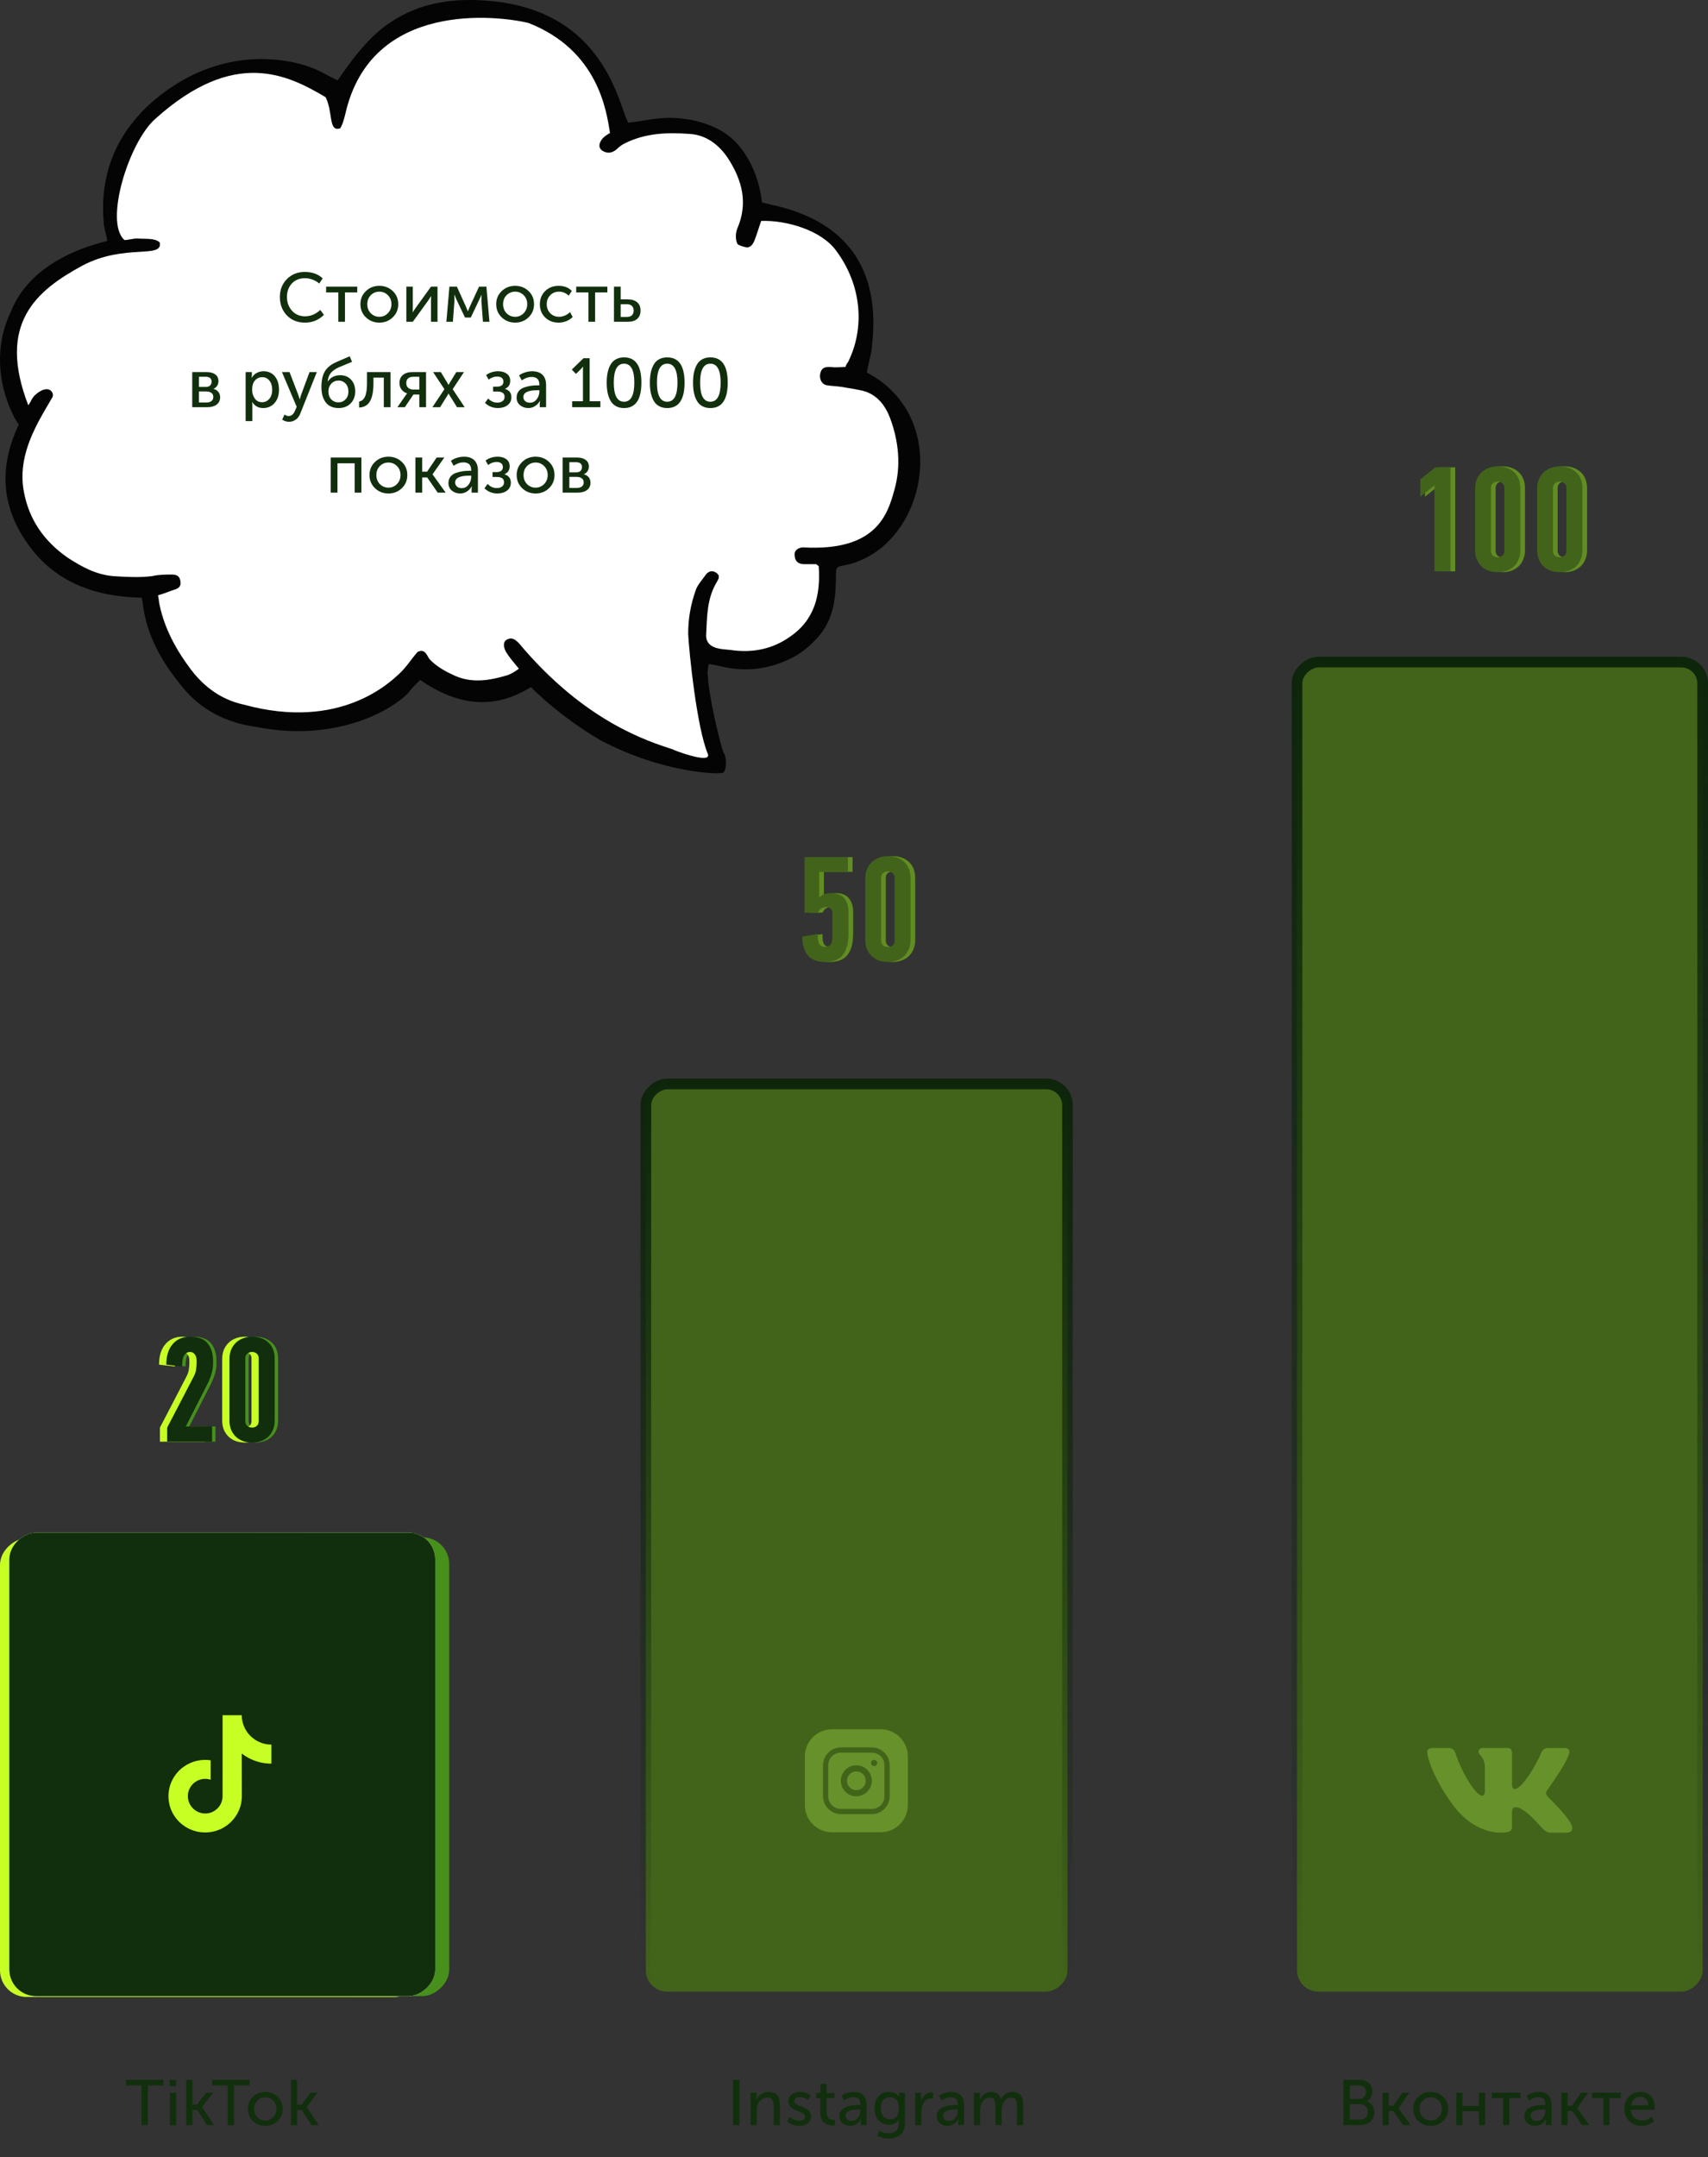 <svg width="320" height="404" viewBox="0 0 320 404" fill="none" xmlns="http://www.w3.org/2000/svg">
<rect x="0" y="0" width="320" height="404" fill="#333333" stroke="none"/>
<path d="M137.351 398V389.528H138.539V398H137.351ZM140.619 398V391.928H141.747V392.756L141.711 393.212H141.735C141.887 392.868 142.159 392.544 142.551 392.24C142.951 391.936 143.447 391.784 144.039 391.784C145.423 391.784 146.115 392.56 146.115 394.112V398H144.951V394.376C144.951 393.888 144.871 393.512 144.711 393.248C144.559 392.984 144.259 392.852 143.811 392.852C143.227 392.852 142.743 393.068 142.359 393.5C141.975 393.924 141.783 394.452 141.783 395.084V398H140.619ZM147.453 397.256L148.005 396.464C148.493 396.936 149.089 397.172 149.793 397.172C150.105 397.172 150.353 397.104 150.537 396.968C150.729 396.824 150.825 396.628 150.825 396.38C150.825 396.172 150.717 395.992 150.501 395.84C150.285 395.688 150.025 395.556 149.721 395.444C149.417 395.332 149.113 395.208 148.809 395.072C148.505 394.936 148.245 394.74 148.029 394.484C147.813 394.22 147.705 393.904 147.705 393.536C147.705 392.984 147.913 392.556 148.329 392.252C148.745 391.94 149.265 391.784 149.889 391.784C150.705 391.784 151.361 392.008 151.857 392.456L151.389 393.296C151.213 393.128 150.981 392.996 150.693 392.9C150.413 392.804 150.133 392.756 149.853 392.756C149.541 392.756 149.289 392.82 149.097 392.948C148.913 393.076 148.821 393.264 148.821 393.512C148.821 393.728 148.929 393.912 149.145 394.064C149.361 394.216 149.621 394.348 149.925 394.46C150.229 394.564 150.533 394.684 150.837 394.82C151.149 394.956 151.413 395.156 151.629 395.42C151.845 395.676 151.953 395.988 151.953 396.356C151.953 396.876 151.749 397.304 151.341 397.64C150.933 397.976 150.409 398.144 149.769 398.144C148.809 398.144 148.037 397.848 147.453 397.256ZM153.708 395.78V392.936H152.916V391.988H153.732V390.26H154.872V391.988H156.336V392.936H154.872V395.648C154.872 395.88 154.904 396.084 154.968 396.26C155.032 396.428 155.108 396.56 155.196 396.656C155.292 396.752 155.4 396.828 155.52 396.884C155.648 396.94 155.76 396.976 155.856 396.992C155.96 397.008 156.064 397.016 156.168 397.016C156.272 397.016 156.364 397.008 156.444 396.992V398.024C156.252 398.048 156.116 398.06 156.036 398.06C155.852 398.06 155.668 398.044 155.484 398.012C155.308 397.988 155.108 397.932 154.884 397.844C154.66 397.748 154.464 397.624 154.296 397.472C154.136 397.312 153.996 397.088 153.876 396.8C153.764 396.504 153.708 396.164 153.708 395.78ZM157.256 396.344C157.256 395.896 157.38 395.52 157.628 395.216C157.876 394.912 158.204 394.696 158.612 394.568C159.028 394.432 159.412 394.34 159.764 394.292C160.116 394.244 160.488 394.22 160.88 394.22H161.192V394.1C161.192 393.212 160.748 392.768 159.86 392.768C159.276 392.768 158.708 392.964 158.156 393.356L157.688 392.504C157.936 392.296 158.272 392.124 158.696 391.988C159.12 391.852 159.54 391.784 159.956 391.784C160.724 391.784 161.316 391.988 161.732 392.396C162.148 392.804 162.356 393.392 162.356 394.16V398H161.264V397.388L161.3 396.908H161.276C161.092 397.268 160.82 397.564 160.46 397.796C160.108 398.028 159.716 398.144 159.284 398.144C158.732 398.144 158.256 397.98 157.856 397.652C157.456 397.324 157.256 396.888 157.256 396.344ZM158.42 396.248C158.42 396.512 158.52 396.74 158.72 396.932C158.92 397.124 159.2 397.22 159.56 397.22C160.04 397.22 160.432 397.02 160.736 396.62C161.04 396.22 161.192 395.776 161.192 395.288V395.06H160.892C159.244 395.06 158.42 395.456 158.42 396.248ZM164.784 399.104C165.328 399.376 165.884 399.512 166.452 399.512C167.02 399.512 167.48 399.372 167.832 399.092C168.192 398.82 168.372 398.396 168.372 397.82V397.328L168.408 396.944H168.384C167.992 397.6 167.384 397.928 166.56 397.928C165.736 397.928 165.076 397.636 164.58 397.052C164.092 396.468 163.848 395.728 163.848 394.832C163.848 393.936 164.084 393.204 164.556 392.636C165.028 392.068 165.676 391.784 166.5 391.784C166.908 391.784 167.284 391.86 167.628 392.012C167.972 392.164 168.236 392.396 168.42 392.708H168.456C168.432 392.66 168.42 392.6 168.42 392.528V391.928H169.536V397.748C169.536 398.228 169.448 398.652 169.272 399.02C169.104 399.388 168.872 399.676 168.576 399.884C168.28 400.1 167.956 400.26 167.604 400.364C167.252 400.468 166.876 400.52 166.476 400.52C165.764 400.52 165.072 400.352 164.4 400.016L164.784 399.104ZM165.024 394.796C165.024 395.436 165.18 395.952 165.492 396.344C165.812 396.728 166.244 396.92 166.788 396.92C167.26 396.92 167.644 396.756 167.94 396.428C168.244 396.1 168.396 395.568 168.396 394.832C168.396 393.472 167.824 392.792 166.68 392.792C166.16 392.792 165.752 392.972 165.456 393.332C165.168 393.684 165.024 394.172 165.024 394.796ZM171.453 398V391.928H172.581V393.02L172.545 393.464H172.569C172.721 393 172.969 392.616 173.313 392.312C173.657 392.008 174.053 391.856 174.501 391.856C174.581 391.856 174.685 391.864 174.813 391.88V393.032C174.749 393.016 174.637 393.008 174.477 393.008C173.869 393.008 173.405 393.256 173.085 393.752C172.773 394.24 172.617 394.816 172.617 395.48V398H171.453ZM175.51 396.344C175.51 395.896 175.634 395.52 175.882 395.216C176.13 394.912 176.458 394.696 176.866 394.568C177.282 394.432 177.666 394.34 178.018 394.292C178.37 394.244 178.742 394.22 179.134 394.22H179.446V394.1C179.446 393.212 179.002 392.768 178.114 392.768C177.53 392.768 176.962 392.964 176.41 393.356L175.942 392.504C176.19 392.296 176.526 392.124 176.95 391.988C177.374 391.852 177.794 391.784 178.21 391.784C178.978 391.784 179.57 391.988 179.986 392.396C180.402 392.804 180.61 393.392 180.61 394.16V398H179.518V397.388L179.554 396.908H179.53C179.346 397.268 179.074 397.564 178.714 397.796C178.362 398.028 177.97 398.144 177.538 398.144C176.986 398.144 176.51 397.98 176.11 397.652C175.71 397.324 175.51 396.888 175.51 396.344ZM176.674 396.248C176.674 396.512 176.774 396.74 176.974 396.932C177.174 397.124 177.454 397.22 177.814 397.22C178.294 397.22 178.686 397.02 178.99 396.62C179.294 396.22 179.446 395.776 179.446 395.288V395.06H179.146C177.498 395.06 176.674 395.456 176.674 396.248ZM182.463 398V391.928H183.591V392.756L183.555 393.212H183.579C183.731 392.836 184.007 392.504 184.407 392.216C184.807 391.928 185.235 391.784 185.691 391.784C186.691 391.784 187.295 392.244 187.503 393.164H187.527C187.703 392.788 187.987 392.464 188.379 392.192C188.779 391.92 189.215 391.784 189.687 391.784C190.375 391.784 190.879 391.976 191.199 392.36C191.527 392.744 191.691 393.328 191.691 394.112V398H190.527V394.364C190.527 393.876 190.451 393.5 190.299 393.236C190.155 392.972 189.875 392.84 189.459 392.84C188.923 392.84 188.487 393.076 188.151 393.548C187.823 394.012 187.659 394.552 187.659 395.168V398H186.495V394.364C186.495 393.884 186.423 393.512 186.279 393.248C186.143 392.976 185.867 392.84 185.451 392.84C184.907 392.84 184.467 393.076 184.131 393.548C183.795 394.02 183.627 394.56 183.627 395.168V398H182.463Z" fill="#112F0D"/>
<path d="M26.522 398V390.56H23.606V389.528H30.614V390.56H27.698V398H26.522ZM31.805 390.704V389.528H33.005V390.704H31.805ZM31.829 398V391.928H32.993V398H31.829ZM34.902 398V389.528H36.066V394.16H36.93L38.574 391.928H39.894L37.878 394.604V394.628L40.122 398H38.766L36.954 395.156H36.066V398H34.902ZM42.667 398V390.56H39.751V389.528H46.759V390.56H43.843V398H42.667ZM46.429 394.952C46.429 394.048 46.745 393.296 47.377 392.696C48.009 392.088 48.781 391.784 49.693 391.784C50.613 391.784 51.389 392.084 52.021 392.684C52.653 393.284 52.969 394.04 52.969 394.952C52.969 395.864 52.653 396.624 52.021 397.232C51.389 397.84 50.617 398.144 49.705 398.144C48.793 398.144 48.017 397.84 47.377 397.232C46.745 396.624 46.429 395.864 46.429 394.952ZM47.617 394.952C47.617 395.584 47.817 396.108 48.217 396.524C48.625 396.932 49.121 397.136 49.705 397.136C50.281 397.136 50.773 396.928 51.181 396.512C51.589 396.096 51.793 395.576 51.793 394.952C51.793 394.328 51.589 393.812 51.181 393.404C50.773 392.996 50.281 392.792 49.705 392.792C49.121 392.792 48.625 392.996 48.217 393.404C47.817 393.812 47.617 394.328 47.617 394.952ZM54.492 398V389.528H55.656V394.16H56.52L58.164 391.928H59.484L57.468 394.604V394.628L59.712 398H58.356L56.544 395.156H55.656V398H54.492Z" fill="#112F0D"/>
<path d="M251.706 398V389.528H254.67C255.406 389.528 255.998 389.72 256.446 390.104C256.902 390.488 257.13 391.016 257.13 391.688C257.13 392.096 257.034 392.46 256.842 392.78C256.658 393.1 256.402 393.344 256.074 393.512V393.536C256.514 393.664 256.858 393.916 257.106 394.292C257.354 394.668 257.478 395.1 257.478 395.588C257.478 396.356 257.218 396.952 256.698 397.376C256.178 397.792 255.526 398 254.742 398H251.706ZM252.894 393.092H254.67C255.046 393.092 255.346 392.972 255.57 392.732C255.802 392.492 255.918 392.184 255.918 391.808C255.918 391.432 255.806 391.132 255.582 390.908C255.358 390.676 255.05 390.56 254.658 390.56H252.894V393.092ZM252.894 396.968H254.802C255.25 396.968 255.602 396.836 255.858 396.572C256.122 396.308 256.254 395.956 256.254 395.516C256.254 395.084 256.122 394.736 255.858 394.472C255.594 394.208 255.242 394.076 254.802 394.076H252.894V396.968ZM259.04 398V391.928H260.204V394.376H261.056L262.712 391.928H264.032L262.004 394.82V394.844L264.272 398H262.892L261.08 395.372H260.204V398H259.04ZM264.776 394.952C264.776 394.048 265.092 393.296 265.724 392.696C266.356 392.088 267.128 391.784 268.04 391.784C268.96 391.784 269.736 392.084 270.368 392.684C271 393.284 271.316 394.04 271.316 394.952C271.316 395.864 271 396.624 270.368 397.232C269.736 397.84 268.964 398.144 268.052 398.144C267.14 398.144 266.364 397.84 265.724 397.232C265.092 396.624 264.776 395.864 264.776 394.952ZM265.964 394.952C265.964 395.584 266.164 396.108 266.564 396.524C266.972 396.932 267.468 397.136 268.052 397.136C268.628 397.136 269.12 396.928 269.528 396.512C269.936 396.096 270.14 395.576 270.14 394.952C270.14 394.328 269.936 393.812 269.528 393.404C269.12 392.996 268.628 392.792 268.052 392.792C267.468 392.792 266.972 392.996 266.564 393.404C266.164 393.812 265.964 394.328 265.964 394.952ZM272.838 398V391.928H274.002V394.4H277.074V391.928H278.238V398H277.074V395.396H274.002V398H272.838ZM281.618 398V392.924H279.506V391.928H284.894V392.924H282.77V398H281.618ZM285.594 396.344C285.594 395.896 285.718 395.52 285.966 395.216C286.214 394.912 286.542 394.696 286.95 394.568C287.366 394.432 287.75 394.34 288.102 394.292C288.454 394.244 288.826 394.22 289.218 394.22H289.53V394.1C289.53 393.212 289.086 392.768 288.198 392.768C287.614 392.768 287.046 392.964 286.494 393.356L286.026 392.504C286.274 392.296 286.61 392.124 287.034 391.988C287.458 391.852 287.878 391.784 288.294 391.784C289.062 391.784 289.654 391.988 290.07 392.396C290.486 392.804 290.694 393.392 290.694 394.16V398H289.602V397.388L289.638 396.908H289.614C289.43 397.268 289.158 397.564 288.798 397.796C288.446 398.028 288.054 398.144 287.622 398.144C287.07 398.144 286.594 397.98 286.194 397.652C285.794 397.324 285.594 396.888 285.594 396.344ZM286.758 396.248C286.758 396.512 286.858 396.74 287.058 396.932C287.258 397.124 287.538 397.22 287.898 397.22C288.378 397.22 288.77 397.02 289.074 396.62C289.378 396.22 289.53 395.776 289.53 395.288V395.06H289.23C287.582 395.06 286.758 395.456 286.758 396.248ZM292.534 398V391.928H293.698V394.376H294.55L296.206 391.928H297.526L295.498 394.82V394.844L297.766 398H296.386L294.574 395.372H293.698V398H292.534ZM300.388 398V392.924H298.276V391.928H303.664V392.924H301.54V398H300.388ZM304.332 394.964C304.332 394.012 304.62 393.244 305.196 392.66C305.772 392.076 306.5 391.784 307.38 391.784C308.204 391.784 308.848 392.056 309.312 392.6C309.776 393.136 310.008 393.812 310.008 394.628C310.008 394.732 309.992 394.896 309.96 395.12H305.544C305.576 395.752 305.788 396.248 306.18 396.608C306.58 396.96 307.064 397.136 307.632 397.136C308.296 397.136 308.892 396.9 309.42 396.428L309.912 397.28C309.624 397.544 309.264 397.756 308.832 397.916C308.408 398.068 307.984 398.144 307.56 398.144C306.616 398.144 305.84 397.844 305.232 397.244C304.632 396.636 304.332 395.876 304.332 394.964ZM305.58 394.28H308.832C308.816 393.776 308.668 393.384 308.388 393.104C308.116 392.824 307.772 392.684 307.356 392.684C306.9 392.684 306.508 392.828 306.18 393.116C305.86 393.396 305.66 393.784 305.58 394.28Z" fill="#112F0D"/>
<path d="M266.98 93.027V89.773L269.81 87.518H272.64V107H269.632V90.894L266.98 93.027ZM277.24 103.049V91.51C277.24 90.853 277.35 90.266 277.568 89.746C277.796 89.227 278.102 88.789 278.484 88.434C278.867 88.078 279.314 87.809 279.824 87.627C280.335 87.436 280.891 87.34 281.492 87.34C282.741 87.34 283.757 87.704 284.541 88.434C285.325 89.163 285.717 90.188 285.717 91.51V103.049C285.717 103.705 285.603 104.293 285.375 104.812C285.156 105.323 284.856 105.756 284.473 106.111C284.09 106.458 283.639 106.722 283.119 106.904C282.609 107.077 282.066 107.164 281.492 107.164C280.891 107.164 280.335 107.077 279.824 106.904C279.314 106.722 278.867 106.458 278.484 106.111C278.102 105.756 277.796 105.323 277.568 104.812C277.35 104.293 277.24 103.705 277.24 103.049ZM280.207 103.158C280.207 103.532 280.326 103.828 280.563 104.047C280.809 104.257 281.119 104.361 281.492 104.361C281.848 104.361 282.139 104.257 282.367 104.047C282.604 103.828 282.723 103.532 282.723 103.158V91.4C282.723 91.027 282.604 90.735 282.367 90.525C282.139 90.307 281.848 90.197 281.492 90.197C281.119 90.197 280.809 90.307 280.563 90.525C280.326 90.735 280.207 91.027 280.207 91.4V103.158ZM288.868 103.049V91.51C288.868 90.853 288.977 90.266 289.196 89.746C289.424 89.227 289.729 88.789 290.112 88.434C290.495 88.078 290.942 87.809 291.452 87.627C291.962 87.436 292.518 87.34 293.12 87.34C294.369 87.34 295.385 87.704 296.169 88.434C296.953 89.163 297.345 90.188 297.345 91.51V103.049C297.345 103.705 297.231 104.293 297.003 104.812C296.784 105.323 296.483 105.756 296.1 106.111C295.718 106.458 295.266 106.722 294.747 106.904C294.236 107.077 293.694 107.164 293.12 107.164C292.518 107.164 291.962 107.077 291.452 106.904C290.942 106.722 290.495 106.458 290.112 106.111C289.729 105.756 289.424 105.323 289.196 104.812C288.977 104.293 288.868 103.705 288.868 103.049ZM291.835 103.158C291.835 103.532 291.953 103.828 292.19 104.047C292.436 104.257 292.746 104.361 293.12 104.361C293.475 104.361 293.767 104.257 293.995 104.047C294.232 103.828 294.35 103.532 294.35 103.158V91.4C294.35 91.027 294.232 90.735 293.995 90.525C293.767 90.307 293.475 90.197 293.12 90.197C292.746 90.197 292.436 90.307 292.19 90.525C291.953 90.735 291.835 91.027 291.835 91.4V103.158Z" fill="#618D22"/>
<path d="M266.104 93.027V89.773L268.934 87.518H271.764V107H268.756V90.894L266.104 93.027ZM276.364 103.049V91.51C276.364 90.853 276.474 90.266 276.692 89.746C276.92 89.227 277.226 88.789 277.608 88.434C277.991 88.078 278.438 87.809 278.948 87.627C279.459 87.436 280.015 87.34 280.616 87.34C281.865 87.34 282.881 87.704 283.665 88.434C284.449 89.163 284.841 90.188 284.841 91.51V103.049C284.841 103.705 284.727 104.293 284.499 104.812C284.28 105.323 283.98 105.756 283.597 106.111C283.214 106.458 282.763 106.722 282.243 106.904C281.733 107.077 281.191 107.164 280.616 107.164C280.015 107.164 279.459 107.077 278.948 106.904C278.438 106.722 277.991 106.458 277.608 106.111C277.226 105.756 276.92 105.323 276.692 104.812C276.474 104.293 276.364 103.705 276.364 103.049ZM279.331 103.158C279.331 103.532 279.45 103.828 279.687 104.047C279.933 104.257 280.243 104.361 280.616 104.361C280.972 104.361 281.263 104.257 281.491 104.047C281.728 103.828 281.847 103.532 281.847 103.158V91.4C281.847 91.027 281.728 90.735 281.491 90.525C281.263 90.307 280.972 90.197 280.616 90.197C280.243 90.197 279.933 90.307 279.687 90.525C279.45 90.735 279.331 91.027 279.331 91.4V103.158ZM287.992 103.049V91.51C287.992 90.853 288.101 90.266 288.32 89.746C288.548 89.227 288.853 88.789 289.236 88.434C289.619 88.078 290.066 87.809 290.576 87.627C291.086 87.436 291.642 87.34 292.244 87.34C293.493 87.34 294.509 87.704 295.293 88.434C296.077 89.163 296.469 90.188 296.469 91.51V103.049C296.469 103.705 296.355 104.293 296.127 104.812C295.908 105.323 295.607 105.756 295.224 106.111C294.842 106.458 294.39 106.722 293.871 106.904C293.36 107.077 292.818 107.164 292.244 107.164C291.642 107.164 291.086 107.077 290.576 106.904C290.066 106.722 289.619 106.458 289.236 106.111C288.853 105.756 288.548 105.323 288.32 104.812C288.101 104.293 287.992 103.705 287.992 103.049ZM290.959 103.158C290.959 103.532 291.077 103.828 291.314 104.047C291.56 104.257 291.87 104.361 292.244 104.361C292.599 104.361 292.891 104.257 293.119 104.047C293.356 103.828 293.474 103.532 293.474 103.158V91.4C293.474 91.027 293.356 90.735 293.119 90.525C292.891 90.307 292.599 90.197 292.244 90.197C291.87 90.197 291.56 90.307 291.314 90.525C291.077 90.735 290.959 91.027 290.959 91.4V103.158Z" fill="#42641A"/>
<path d="M151.188 175.406L154.101 174.928V175.324C154.101 176.053 154.21 176.573 154.429 176.883C154.657 177.184 155.017 177.334 155.509 177.334C155.846 177.334 156.138 177.225 156.384 177.006C156.639 176.778 156.785 176.35 156.821 175.721V171.1C156.821 170.298 156.42 169.896 155.618 169.896C155.317 169.896 155.03 169.974 154.757 170.129C154.493 170.284 154.283 170.548 154.128 170.922H151.612V160.518H159.733V163.279H154.36V167.982C154.379 167.982 154.392 167.987 154.401 167.996C154.41 168.005 154.433 168.01 154.47 168.01C154.716 167.745 155.026 167.554 155.399 167.436C155.782 167.317 156.151 167.258 156.507 167.258C157.701 167.258 158.553 167.59 159.063 168.256C159.583 168.921 159.843 169.755 159.843 170.758V174.791C159.843 176.641 159.483 177.999 158.763 178.865C158.052 179.731 156.949 180.164 155.454 180.164C153.978 180.164 152.897 179.745 152.214 178.906C151.53 178.068 151.188 176.901 151.188 175.406ZM162.994 176.049V164.51C162.994 163.854 163.103 163.266 163.322 162.746C163.55 162.227 163.855 161.789 164.238 161.434C164.621 161.078 165.067 160.809 165.578 160.627C166.088 160.436 166.644 160.34 167.246 160.34C168.495 160.34 169.511 160.704 170.295 161.434C171.079 162.163 171.47 163.188 171.47 164.51V176.049C171.47 176.705 171.356 177.293 171.129 177.812C170.91 178.323 170.609 178.756 170.226 179.111C169.843 179.458 169.392 179.722 168.873 179.904C168.362 180.077 167.82 180.164 167.246 180.164C166.644 180.164 166.088 180.077 165.578 179.904C165.067 179.722 164.621 179.458 164.238 179.111C163.855 178.756 163.55 178.323 163.322 177.812C163.103 177.293 162.994 176.705 162.994 176.049ZM165.961 176.158C165.961 176.532 166.079 176.828 166.316 177.047C166.562 177.257 166.872 177.361 167.246 177.361C167.601 177.361 167.893 177.257 168.121 177.047C168.358 176.828 168.476 176.532 168.476 176.158V164.4C168.476 164.027 168.358 163.735 168.121 163.525C167.893 163.307 167.601 163.197 167.246 163.197C166.872 163.197 166.562 163.307 166.316 163.525C166.079 163.735 165.961 164.027 165.961 164.4V176.158Z" fill="#618D22"/>
<path d="M150.312 175.406L153.225 174.928V175.324C153.225 176.053 153.334 176.573 153.553 176.883C153.781 177.184 154.141 177.334 154.633 177.334C154.97 177.334 155.262 177.225 155.508 177.006C155.763 176.778 155.909 176.35 155.945 175.721V171.1C155.945 170.298 155.544 169.896 154.742 169.896C154.441 169.896 154.154 169.974 153.881 170.129C153.617 170.284 153.407 170.548 153.252 170.922H150.736V160.518H158.857V163.279H153.484V167.982C153.503 167.982 153.516 167.987 153.525 167.996C153.535 168.005 153.557 168.01 153.594 168.01C153.84 167.745 154.15 167.554 154.523 167.436C154.906 167.317 155.275 167.258 155.631 167.258C156.825 167.258 157.677 167.59 158.188 168.256C158.707 168.921 158.967 169.755 158.967 170.758V174.791C158.967 176.641 158.607 177.999 157.887 178.865C157.176 179.731 156.073 180.164 154.578 180.164C153.102 180.164 152.021 179.745 151.338 178.906C150.654 178.068 150.312 176.901 150.312 175.406ZM162.118 176.049V164.51C162.118 163.854 162.227 163.266 162.446 162.746C162.674 162.227 162.979 161.789 163.362 161.434C163.745 161.078 164.191 160.809 164.702 160.627C165.212 160.436 165.768 160.34 166.37 160.34C167.619 160.34 168.635 160.704 169.419 161.434C170.203 162.163 170.594 163.188 170.594 164.51V176.049C170.594 176.705 170.481 177.293 170.253 177.812C170.034 178.323 169.733 178.756 169.35 179.111C168.967 179.458 168.516 179.722 167.997 179.904C167.486 180.077 166.944 180.164 166.37 180.164C165.768 180.164 165.212 180.077 164.702 179.904C164.191 179.722 163.745 179.458 163.362 179.111C162.979 178.756 162.674 178.323 162.446 177.812C162.227 177.293 162.118 176.705 162.118 176.049ZM165.085 176.158C165.085 176.532 165.203 176.828 165.44 177.047C165.686 177.257 165.996 177.361 166.37 177.361C166.725 177.361 167.017 177.257 167.245 177.047C167.482 176.828 167.6 176.532 167.6 176.158V164.4C167.6 164.027 167.482 163.735 167.245 163.525C167.017 163.307 166.725 163.197 166.37 163.197C165.996 163.197 165.686 163.307 165.44 163.525C165.203 163.735 165.085 164.027 165.085 164.4V176.158Z" fill="#42641A"/>
<path d="M31.797 255.576C31.797 253.917 32.199 252.632 33.001 251.721C33.803 250.8 34.878 250.34 36.227 250.34C37.777 250.34 38.884 250.759 39.55 251.598C40.224 252.427 40.561 253.539 40.561 254.934C40.579 255.79 40.488 256.556 40.288 257.23C40.096 257.905 39.805 258.625 39.413 259.391L35.462 267.143H40.37V270H31.962V267.361C32.8 265.775 33.625 264.194 34.436 262.617C35.257 261.04 36.077 259.459 36.897 257.873C37.161 257.39 37.325 256.911 37.389 256.438C37.453 255.964 37.485 255.462 37.485 254.934C37.485 254.77 37.471 254.587 37.444 254.387C37.417 254.177 37.353 253.99 37.253 253.826C37.161 253.653 37.034 253.507 36.87 253.389C36.706 253.261 36.482 253.197 36.2 253.197C35.772 253.215 35.425 253.421 35.161 253.812C34.897 254.204 34.764 254.906 34.764 255.918L31.797 255.576ZM43.63 266.049V254.51C43.63 253.854 43.74 253.266 43.958 252.746C44.186 252.227 44.492 251.789 44.874 251.434C45.257 251.078 45.704 250.809 46.214 250.627C46.725 250.436 47.281 250.34 47.882 250.34C49.131 250.34 50.147 250.704 50.931 251.434C51.715 252.163 52.107 253.188 52.107 254.51V266.049C52.107 266.705 51.993 267.293 51.765 267.812C51.546 268.323 51.245 268.756 50.863 269.111C50.48 269.458 50.029 269.722 49.509 269.904C48.999 270.077 48.456 270.164 47.882 270.164C47.281 270.164 46.725 270.077 46.214 269.904C45.704 269.722 45.257 269.458 44.874 269.111C44.492 268.756 44.186 268.323 43.958 267.812C43.74 267.293 43.63 266.705 43.63 266.049ZM46.597 266.158C46.597 266.532 46.715 266.828 46.953 267.047C47.199 267.257 47.508 267.361 47.882 267.361C48.238 267.361 48.529 267.257 48.757 267.047C48.994 266.828 49.113 266.532 49.113 266.158V254.4C49.113 254.027 48.994 253.735 48.757 253.525C48.529 253.307 48.238 253.197 47.882 253.197C47.508 253.197 47.199 253.307 46.953 253.525C46.715 253.735 46.597 254.027 46.597 254.4V266.158Z" fill="#46901B"/>
<path d="M29.797 255.576C29.797 253.917 30.198 252.632 31.001 251.721C31.803 250.8 32.878 250.34 34.227 250.34C35.777 250.34 36.884 250.759 37.55 251.598C38.224 252.427 38.561 253.539 38.561 254.934C38.579 255.79 38.488 256.556 38.288 257.23C38.096 257.905 37.805 258.625 37.413 259.391L33.462 267.143H38.37V270H29.962V267.361C30.8 265.775 31.625 264.194 32.436 262.617C33.257 261.04 34.077 259.459 34.897 257.873C35.161 257.39 35.325 256.911 35.389 256.438C35.453 255.964 35.485 255.462 35.485 254.934C35.485 254.77 35.471 254.587 35.444 254.387C35.417 254.177 35.353 253.99 35.253 253.826C35.161 253.653 35.034 253.507 34.87 253.389C34.706 253.261 34.482 253.197 34.2 253.197C33.772 253.215 33.425 253.421 33.161 253.812C32.897 254.204 32.764 254.906 32.764 255.918L29.797 255.576ZM41.63 266.049V254.51C41.63 253.854 41.74 253.266 41.958 252.746C42.186 252.227 42.492 251.789 42.874 251.434C43.257 251.078 43.704 250.809 44.214 250.627C44.725 250.436 45.281 250.34 45.882 250.34C47.131 250.34 48.147 250.704 48.931 251.434C49.715 252.163 50.107 253.188 50.107 254.51V266.049C50.107 266.705 49.993 267.293 49.765 267.812C49.546 268.323 49.245 268.756 48.863 269.111C48.48 269.458 48.029 269.722 47.509 269.904C46.999 270.077 46.456 270.164 45.882 270.164C45.281 270.164 44.725 270.077 44.214 269.904C43.704 269.722 43.257 269.458 42.874 269.111C42.492 268.756 42.186 268.323 41.958 267.812C41.74 267.293 41.63 266.705 41.63 266.049ZM44.597 266.158C44.597 266.532 44.715 266.828 44.953 267.047C45.199 267.257 45.508 267.361 45.882 267.361C46.238 267.361 46.529 267.257 46.757 267.047C46.994 266.828 47.113 266.532 47.113 266.158V254.4C47.113 254.027 46.994 253.735 46.757 253.525C46.529 253.307 46.238 253.197 45.882 253.197C45.508 253.197 45.199 253.307 44.953 253.525C44.715 253.735 44.597 254.027 44.597 254.4V266.158Z" fill="#C7FF24"/>
<path d="M31.157 255.576C31.157 253.917 31.558 252.632 32.361 251.721C33.163 250.8 34.238 250.34 35.587 250.34C37.137 250.34 38.244 250.759 38.91 251.598C39.584 252.427 39.921 253.539 39.921 254.934C39.939 255.79 39.848 256.556 39.648 257.23C39.456 257.905 39.165 258.625 38.773 259.391L34.822 267.143H39.73V270H31.322V267.361C32.16 265.775 32.985 264.194 33.796 262.617C34.617 261.04 35.437 259.459 36.257 257.873C36.521 257.39 36.685 256.911 36.749 256.438C36.813 255.964 36.845 255.462 36.845 254.934C36.845 254.77 36.831 254.587 36.804 254.387C36.777 254.177 36.713 253.99 36.613 253.826C36.521 253.653 36.394 253.507 36.23 253.389C36.066 253.261 35.842 253.197 35.56 253.197C35.132 253.215 34.785 253.421 34.521 253.812C34.257 254.204 34.124 254.906 34.124 255.918L31.157 255.576ZM42.99 266.049V254.51C42.99 253.854 43.1 253.266 43.318 252.746C43.546 252.227 43.852 251.789 44.234 251.434C44.617 251.078 45.064 250.809 45.574 250.627C46.085 250.436 46.641 250.34 47.242 250.34C48.491 250.34 49.507 250.704 50.291 251.434C51.075 252.163 51.467 253.188 51.467 254.51V266.049C51.467 266.705 51.353 267.293 51.125 267.812C50.906 268.323 50.605 268.756 50.223 269.111C49.84 269.458 49.389 269.722 48.869 269.904C48.359 270.077 47.816 270.164 47.242 270.164C46.641 270.164 46.085 270.077 45.574 269.904C45.064 269.722 44.617 269.458 44.234 269.111C43.852 268.756 43.546 268.323 43.318 267.812C43.1 267.293 42.99 266.705 42.99 266.049ZM45.957 266.158C45.957 266.532 46.075 266.828 46.312 267.047C46.559 267.257 46.868 267.361 47.242 267.361C47.598 267.361 47.889 267.257 48.117 267.047C48.354 266.828 48.473 266.532 48.473 266.158V254.4C48.473 254.027 48.354 253.735 48.117 253.525C47.889 253.307 47.598 253.197 47.242 253.197C46.868 253.197 46.559 253.307 46.312 253.525C46.075 253.735 45.957 254.027 45.957 254.4V266.158Z" fill="#112F0D"/>
<rect x="121" y="373" width="170" height="79" rx="4" transform="rotate(-90 121 373)" fill="#42641A" stroke="url(#paint0_linear)" stroke-width="2"/>
<rect x="243" y="373" width="249" height="76" rx="4" transform="rotate(-90 243 373)" fill="#42641A" stroke="url(#paint1_linear)" stroke-width="2"/>
<rect x="4.384" y="373.835" width="85.918" height="79.781" rx="5" transform="rotate(-90 4.384 373.835)" fill="#46901B"/>
<rect y="374.001" width="85.918" height="78.904" rx="5" transform="rotate(-90 0 374.001)" fill="#C7FF24"/>
<rect x="1.754" y="373.835" width="86.794" height="79.781" rx="5" transform="rotate(-90 1.754 373.835)" fill="white"/>
<rect x="1.754" y="373.835" width="86.794" height="79.781" rx="5" transform="rotate(-90 1.754 373.835)" fill="url(#paint2_linear)"/>
<rect x="1.754" y="373.835" width="86.794" height="79.781" rx="5" transform="rotate(-90 1.754 373.835)" fill="#112F0D"/>
<path opacity="0.29" d="M289.95 336.461C289.51 335.906 289.636 335.659 289.95 335.163C289.955 335.157 293.582 330.145 293.956 328.446L293.958 328.444C294.144 327.825 293.958 327.37 293.06 327.37H290.089C289.332 327.37 288.984 327.76 288.797 328.198C288.797 328.198 287.284 331.819 285.144 334.167C284.453 334.845 284.133 335.062 283.756 335.062C283.571 335.062 283.282 334.845 283.282 334.225V328.444C283.282 327.702 283.07 327.37 282.444 327.37H277.772C277.297 327.37 277.015 327.716 277.015 328.039C277.015 328.743 278.085 328.905 278.196 330.887V335.187C278.196 336.129 278.025 336.302 277.646 336.302C276.636 336.302 274.184 332.666 272.731 328.504C272.438 327.697 272.151 327.371 271.389 327.371H268.417C267.568 327.371 267.397 327.762 267.397 328.199C267.397 328.971 268.408 332.811 272.095 337.884C274.552 341.347 278.013 343.224 281.161 343.224C283.053 343.224 283.284 342.807 283.284 342.09C283.284 338.781 283.113 338.469 284.061 338.469C284.5 338.469 285.257 338.686 287.023 340.356C289.043 342.337 289.374 343.224 290.504 343.224H293.476C294.323 343.224 294.752 342.807 294.505 341.985C293.94 340.256 290.122 336.699 289.95 336.461Z" fill="#C1FF57"/>
<path opacity="0.29" d="M162.191 333.507C162.191 334.475 161.406 335.26 160.438 335.26C159.47 335.26 158.685 334.475 158.685 333.507C158.685 332.538 159.47 331.753 160.438 331.753C161.406 331.753 162.191 332.538 162.191 333.507Z" fill="#C1FF57"/>
<path opacity="0.29" d="M163.378 328.246H157.498C156.219 328.246 155.178 329.287 155.178 330.567V336.446C155.178 337.726 156.219 338.767 157.498 338.767H163.378C164.657 338.767 165.698 337.726 165.698 336.446V330.567C165.698 329.287 164.657 328.246 163.378 328.246ZM160.438 336.408C158.838 336.408 157.537 335.106 157.537 333.507C157.537 331.907 158.838 330.606 160.438 330.606C162.038 330.606 163.339 331.907 163.339 333.507C163.339 335.106 162.038 336.408 160.438 336.408ZM163.764 330.761C163.444 330.761 163.184 330.501 163.184 330.18C163.184 329.86 163.444 329.6 163.764 329.6C164.085 329.6 164.345 329.86 164.345 330.18C164.345 330.501 164.085 330.761 163.764 330.761Z" fill="#C1FF57"/>
<path opacity="0.29" d="M164.997 323.863H155.881C153.076 323.863 150.795 326.144 150.795 328.949V338.065C150.795 340.869 153.076 343.151 155.881 343.151H164.997C167.801 343.151 170.083 340.869 170.083 338.065V328.949C170.083 326.144 167.801 323.863 164.997 323.863ZM166.692 336.37C166.692 338.239 165.171 339.76 163.302 339.76H157.576C155.706 339.76 154.185 338.239 154.185 336.37V330.644C154.185 328.774 155.706 327.253 157.576 327.253H163.302C165.171 327.253 166.692 328.774 166.692 330.644V336.37Z" fill="#C1FF57"/>
<path d="M50.839 326.73C49.584 326.73 48.426 326.314 47.496 325.613C46.43 324.809 45.664 323.629 45.394 322.27C45.327 321.934 45.291 321.588 45.287 321.233H41.703V331.027L41.698 336.392C41.698 337.827 40.764 339.043 39.469 339.471C39.094 339.595 38.688 339.653 38.265 339.63C37.726 339.601 37.221 339.438 36.781 339.175C35.846 338.616 35.212 337.602 35.195 336.441C35.168 334.628 36.634 333.149 38.447 333.149C38.804 333.149 39.148 333.208 39.469 333.314V330.637V329.674C39.13 329.624 38.785 329.598 38.436 329.598C36.452 329.598 34.597 330.422 33.271 331.908C32.269 333.03 31.668 334.462 31.575 335.964C31.453 337.937 32.175 339.812 33.575 341.196C33.781 341.399 33.997 341.588 34.223 341.762C35.423 342.685 36.89 343.186 38.436 343.186C38.785 343.186 39.13 343.16 39.469 343.11C40.913 342.896 42.245 342.235 43.297 341.196C44.588 339.919 45.302 338.224 45.31 336.42L45.291 328.409C45.908 328.884 46.581 329.277 47.305 329.583C48.429 330.057 49.622 330.298 50.849 330.297V327.695V326.729C50.85 326.73 50.84 326.73 50.839 326.73Z" fill="#C7FF24"/>
<path d="M160.965 70.225C177.385 78.747 171.751 103.416 156.297 105.808C155.17 105.957 155.17 106.555 155.17 107.453C155.17 111.489 154.848 115.376 152.111 118.666C150.824 120.161 149.375 121.506 147.604 122.403C143.419 124.646 138.75 125.543 133.76 124.347C133.116 124.197 132.472 124.048 131.667 123.898C131.506 124.795 131.345 125.543 131.506 126.29C131.667 129.729 133.277 137.354 134.404 140.194C135.048 140.942 135.048 143.334 134.404 143.932C133.921 144.381 124.423 143.185 112.833 137.055C108.647 134.663 103.013 130.178 99.472 126.589C92.389 131.075 84.984 131.374 78.384 126.739C77.74 127.486 76.935 128.084 76.452 128.832C73.876 132.121 63.252 138.4 48.12 135.41C42.647 134.663 37.978 132.271 34.598 128.234C30.573 123.599 27.676 118.367 27.032 112.237C27.032 112.087 26.871 111.788 26.871 111.489C18.017 111.34 10.612 108.499 5.783 101.472C0.953 94.595 0.471 87.12 4.173 79.495C3.851 78.897 -2.105 69.029 3.046 58.713C7.232 48.397 20.271 46.005 20.754 45.856C20.593 44.809 20.271 43.912 20.11 42.866C19.305 34.493 21.72 27.168 28.159 21.038C41.681 8.18 56.33 12.366 60.354 14.31C61.32 14.758 62.286 15.357 63.413 15.805C64.379 14.46 68.725 7.881 73.232 5.041C78.545 1.602 84.501 0.555 90.779 1.153C109.774 2.499 114.282 15.655 116.535 22.084C116.696 22.682 116.857 23.131 117.179 23.729C120.077 23.43 121.365 22.981 124.101 22.832C129.092 22.682 134.726 24.327 137.784 28.064C140.199 31.055 141.326 34.493 141.809 38.38C142.614 38.53 143.58 38.829 144.384 38.978C164.346 43.763 162.736 59.909 161.931 66.189C161.448 67.833 161.126 69.179 160.965 70.225Z" fill="white"/>
<path d="M162.414 69.777C178.995 78.448 173.2 103.416 157.746 105.957C156.619 106.107 156.619 106.705 156.619 107.602C156.619 111.638 156.297 115.675 153.56 118.964C152.273 120.459 150.824 121.805 149.053 122.851C144.707 125.244 140.038 125.991 135.048 124.795C134.404 124.646 133.76 124.496 132.794 124.347C132.633 125.244 132.472 125.991 132.633 126.739C132.794 130.177 134.565 137.952 135.531 140.942C136.175 141.689 136.175 144.081 135.531 144.679C135.048 145.128 124.102 144.829 112.35 138.55C108.004 136.008 103.014 132.27 99.472 128.682C92.228 133.167 85.467 131.971 78.706 127.337C78.062 128.084 77.257 128.682 76.774 129.43C74.038 132.719 63.252 139.148 48.12 136.158C42.486 135.41 37.818 133.018 34.437 128.981C30.413 124.197 27.354 118.964 26.71 112.685C26.71 112.536 26.549 112.237 26.549 111.937C17.695 111.788 10.13 108.947 5.139 101.771C0.149 94.744 -0.173 87.269 3.529 79.495C2.886 78.897 -3.071 68.88 2.081 58.265C6.266 47.799 19.466 45.407 20.11 45.108C19.949 44.062 19.627 43.164 19.466 42.118C18.661 33.596 21.076 26.27 27.515 19.991C41.359 7.133 56.169 11.32 60.032 13.413C60.998 13.861 61.964 14.459 63.252 15.057C64.218 13.712 68.564 6.984 73.233 4.143C78.545 0.555 84.662 -0.342 90.94 0.107C110.258 1.452 114.765 14.908 117.019 21.337C117.18 21.934 117.501 22.383 117.662 22.981C120.56 22.682 121.848 22.233 124.745 22.084C129.897 21.934 135.531 23.579 138.59 27.466C141.004 30.456 142.292 34.045 142.775 37.932C143.58 38.081 144.546 38.38 145.351 38.53C165.634 43.314 164.024 59.76 163.219 66.039C162.897 67.385 162.575 68.73 162.414 69.777ZM23.33 44.959C23.974 44.959 24.939 44.66 25.744 44.66C27.193 44.809 28.964 44.51 29.93 45.407C30.574 48.547 23.33 45.557 15.442 49.743C6.91 54.377 -0.656 60.507 5.3 75.906C6.105 74.71 5.622 75.159 6.427 74.112C9.164 71.571 10.29 73.664 9.808 74.411C8.681 76.355 7.393 78.448 6.427 80.541C4.656 84.279 3.69 88.166 4.495 92.203C5.461 97.286 8.198 101.323 12.705 104.462C15.281 106.107 17.856 107.602 21.237 107.901C23.652 108.05 26.066 108.2 28.481 107.901C29.769 107.602 31.057 107.602 32.183 107.602C33.149 107.602 33.632 107.901 33.793 108.798C33.954 109.695 33.632 110.143 32.666 110.442C31.701 110.741 30.735 111.19 29.608 111.489C29.769 112.236 29.769 112.835 29.93 113.433C30.896 117.918 33.149 121.954 35.886 125.543C38.301 128.682 41.52 131.074 45.706 131.971C63.735 136.905 73.072 127.785 74.843 126.141C76.13 124.945 76.935 123.599 78.223 122.104C79.672 121.356 79.994 122.851 80.477 123.449C81.603 124.646 83.052 125.543 84.662 126.29C88.204 128.084 91.584 127.486 95.126 126.44C95.93 126.141 96.574 125.692 97.218 125.244C96.252 124.048 95.448 123.15 94.804 122.104C94.16 120.908 94.321 120.011 95.126 119.712C96.091 119.263 96.735 120.011 97.218 120.459C109.614 135.261 121.526 138.849 126.033 140.344C126.194 140.493 133.277 143.184 132.633 141.241C130.541 136.307 129.092 122.104 128.931 118.665C128.931 115.825 129.414 113.134 130.38 110.442C130.702 109.545 131.507 108.648 132.15 107.751C132.633 107.004 133.438 106.705 134.243 107.303C135.048 107.901 134.565 108.499 134.243 109.097C132.472 112.087 132.472 115.376 132.311 118.665C132.15 120.31 133.116 121.207 134.887 121.506C135.692 121.655 136.497 121.655 137.463 121.805C141.165 122.253 144.707 121.506 147.765 119.413C152.756 116.124 153.721 111.339 153.399 106.107C153.399 105.957 153.238 105.957 152.917 105.658C152.273 105.658 151.468 105.658 150.663 105.658C149.536 105.658 148.892 105.06 148.892 104.014C148.731 103.117 149.536 102.519 150.502 102.519C164.024 103.266 166.278 96.538 167.565 91.754C168.853 87.269 168.37 82.634 166.761 78.299C165.956 76.205 164.668 74.262 162.253 73.365C160.804 72.916 159.356 72.767 157.746 72.468C156.78 72.318 155.975 72.318 155.009 72.169C153.882 72.019 153.399 70.823 153.721 69.777C154.043 68.73 154.687 68.73 155.653 68.73C156.619 68.88 157.424 68.73 158.39 68.73C158.551 68.282 158.712 67.983 158.873 67.833C162.092 61.404 161.448 53.331 156.619 46.902C153.882 43.164 147.443 41.221 142.614 41.37C142.131 42.716 141.809 43.912 141.326 45.108C141.004 45.856 140.521 46.454 139.716 46.304C139.072 46.155 138.107 45.856 138.107 45.557C137.785 44.809 137.785 43.763 138.107 42.865C140.199 38.081 139.072 33.745 136.336 29.559C134.726 27.167 132.311 25.224 129.092 25.074C124.906 24.775 120.882 24.925 117.019 26.868C116.375 27.167 115.892 27.616 115.409 28.064C114.604 28.662 113.799 28.812 112.833 28.214C112.028 27.616 112.189 26.719 112.994 25.822C113.477 25.373 113.96 25.074 114.282 24.925C113.638 20.738 112.028 9.376 98.989 4.293C93.355 2.947 69.53 -0.043 64.701 21.337C64.379 22.682 64.057 23.579 63.735 24.028C61.481 24.775 62.447 21.038 60.998 18.197C53.915 14.011 43.935 8.927 29.125 22.233C24.134 26.569 19.466 41.669 23.33 44.959Z" fill="#040404"/>
<path d="M52.435 55.624C52.435 54.28 52.872 53.162 53.748 52.27C54.632 51.377 55.75 50.931 57.102 50.931C58.497 50.931 59.615 51.334 60.456 52.14L59.806 53.102C59.468 52.798 59.056 52.556 58.571 52.374C58.094 52.192 57.622 52.101 57.154 52.101C56.114 52.101 55.286 52.434 54.671 53.102C54.064 53.769 53.761 54.605 53.761 55.611C53.761 56.625 54.073 57.483 54.697 58.185C55.321 58.887 56.148 59.238 57.18 59.238C57.691 59.238 58.194 59.134 58.688 58.926C59.19 58.709 59.628 58.414 60.001 58.042L60.69 58.965C59.719 59.935 58.536 60.421 57.141 60.421C55.745 60.421 54.61 59.966 53.735 59.056C52.868 58.137 52.435 56.993 52.435 55.624ZM63.385 60.265V54.766H61.097V53.687H66.934V54.766H64.633V60.265H63.385ZM67.527 56.963C67.527 55.983 67.869 55.169 68.554 54.519C69.239 53.86 70.075 53.531 71.063 53.531C72.06 53.531 72.9 53.856 73.585 54.506C74.27 55.156 74.612 55.975 74.612 56.963C74.612 57.951 74.27 58.774 73.585 59.433C72.9 60.091 72.064 60.421 71.076 60.421C70.088 60.421 69.247 60.091 68.554 59.433C67.869 58.774 67.527 57.951 67.527 56.963ZM68.814 56.963C68.814 57.647 69.031 58.215 69.464 58.666C69.906 59.108 70.443 59.329 71.076 59.329C71.7 59.329 72.233 59.103 72.675 58.653C73.117 58.202 73.338 57.639 73.338 56.963C73.338 56.287 73.117 55.728 72.675 55.286C72.233 54.844 71.7 54.623 71.076 54.623C70.443 54.623 69.906 54.844 69.464 55.286C69.031 55.728 68.814 56.287 68.814 56.963ZM76.132 60.265V53.687H77.341V57.613C77.341 58.072 77.328 58.367 77.302 58.497H77.328C77.371 58.393 77.566 58.098 77.913 57.613L80.747 53.687H81.969V60.265H80.747V56.339C80.747 56.217 80.751 56.048 80.76 55.832C80.777 55.606 80.786 55.485 80.786 55.468H80.76C80.751 55.485 80.561 55.775 80.188 56.339L77.341 60.265H76.132ZM83.628 60.265L84.2 53.687H85.604L87.281 57.405L87.645 58.289H87.671C87.801 57.968 87.923 57.673 88.035 57.405L89.751 53.687H91.129L91.701 60.265H90.479L90.193 56.352L90.206 55.221H90.18C90.068 55.524 89.929 55.845 89.764 56.183L88.204 59.472H87.125L85.565 56.196L85.149 55.221H85.123L85.136 56.352L84.85 60.265H83.628ZM92.968 56.963C92.968 55.983 93.311 55.169 93.995 54.519C94.68 53.86 95.516 53.531 96.504 53.531C97.501 53.531 98.342 53.856 99.026 54.506C99.711 55.156 100.053 55.975 100.053 56.963C100.053 57.951 99.711 58.774 99.026 59.433C98.342 60.091 97.505 60.421 96.517 60.421C95.529 60.421 94.689 60.091 93.995 59.433C93.311 58.774 92.968 57.951 92.968 56.963ZM94.255 56.963C94.255 57.647 94.472 58.215 94.905 58.666C95.347 59.108 95.885 59.329 96.517 59.329C97.141 59.329 97.674 59.103 98.116 58.653C98.558 58.202 98.779 57.639 98.779 56.963C98.779 56.287 98.558 55.728 98.116 55.286C97.674 54.844 97.141 54.623 96.517 54.623C95.885 54.623 95.347 54.844 94.905 55.286C94.472 55.728 94.255 56.287 94.255 56.963ZM101.144 56.976C101.144 55.996 101.474 55.177 102.132 54.519C102.8 53.86 103.645 53.531 104.667 53.531C105.707 53.531 106.531 53.851 107.137 54.493L106.539 55.377C106.037 54.874 105.43 54.623 104.719 54.623C104.061 54.623 103.515 54.848 103.081 55.299C102.648 55.741 102.431 56.295 102.431 56.963C102.431 57.639 102.648 58.202 103.081 58.653C103.523 59.103 104.082 59.329 104.758 59.329C105.122 59.329 105.486 59.251 105.85 59.095C106.223 58.93 106.535 58.713 106.786 58.445L107.293 59.368C106.99 59.688 106.604 59.944 106.136 60.135C105.668 60.325 105.179 60.421 104.667 60.421C103.636 60.421 102.791 60.096 102.132 59.446C101.474 58.796 101.144 57.972 101.144 56.976ZM110.243 60.265V54.766H107.955V53.687H113.792V54.766H111.491V60.265H110.243ZM115.03 60.265V53.687H116.291V56.066H117.617C118.345 56.066 118.926 56.243 119.359 56.599C119.793 56.945 120.009 57.474 120.009 58.185C120.009 58.826 119.806 59.333 119.398 59.706C119 60.078 118.397 60.265 117.591 60.265H115.03ZM116.291 59.355H117.422C117.856 59.355 118.181 59.251 118.397 59.043C118.614 58.826 118.722 58.536 118.722 58.172C118.722 57.799 118.614 57.509 118.397 57.301C118.189 57.084 117.864 56.976 117.422 56.976H116.291V59.355ZM36.015 76.265V69.687H38.732C39.408 69.687 39.941 69.834 40.331 70.129C40.729 70.415 40.929 70.831 40.929 71.377C40.929 71.697 40.846 71.988 40.682 72.248C40.517 72.499 40.287 72.69 39.993 72.82V72.833C40.391 72.928 40.699 73.119 40.916 73.405C41.132 73.691 41.241 74.02 41.241 74.393C41.241 74.991 41.02 75.454 40.578 75.784C40.144 76.104 39.559 76.265 38.823 76.265H36.015ZM37.276 72.469H38.511C38.883 72.469 39.165 72.382 39.356 72.209C39.546 72.027 39.642 71.78 39.642 71.468C39.642 70.861 39.252 70.558 38.472 70.558H37.276V72.469ZM37.276 75.381H38.628C39.07 75.381 39.403 75.29 39.629 75.108C39.854 74.926 39.967 74.674 39.967 74.354C39.967 74.024 39.85 73.769 39.616 73.587C39.382 73.405 39.048 73.314 38.615 73.314H37.276V75.381ZM46.019 78.865V69.687H47.188V70.272L47.15 70.766H47.175C47.383 70.376 47.682 70.072 48.072 69.856C48.462 69.639 48.9 69.531 49.386 69.531C50.27 69.531 50.971 69.847 51.492 70.48C52.011 71.112 52.272 71.944 52.272 72.976C52.272 74.016 51.994 74.852 51.44 75.485C50.885 76.109 50.17 76.421 49.294 76.421C48.419 76.421 47.739 76.048 47.254 75.303H47.227C47.262 75.459 47.279 75.649 47.279 75.875V78.865H46.019ZM47.24 73.002C47.24 73.626 47.405 74.172 47.734 74.64C48.072 75.099 48.528 75.329 49.099 75.329C49.637 75.329 50.087 75.121 50.452 74.705C50.816 74.28 50.998 73.708 50.998 72.989C50.998 72.278 50.824 71.71 50.477 71.286C50.139 70.852 49.693 70.636 49.139 70.636C48.601 70.636 48.151 70.835 47.786 71.234C47.422 71.632 47.24 72.222 47.24 73.002ZM53.311 77.63C53.553 77.82 53.805 77.916 54.065 77.916C54.593 77.916 54.992 77.591 55.261 76.941L55.586 76.187L52.83 69.687H54.247L55.898 73.99L56.145 74.783H56.171C56.24 74.488 56.314 74.228 56.392 74.003L57.991 69.687H59.356L56.262 77.448C56.071 77.95 55.785 78.332 55.404 78.592C55.031 78.86 54.606 78.995 54.13 78.995C53.913 78.995 53.701 78.96 53.493 78.891C53.285 78.821 53.129 78.752 53.025 78.683L52.869 78.592L53.311 77.63ZM60.218 72.482C60.218 71.26 60.434 70.28 60.868 69.544C61.301 68.807 62.072 68.205 63.182 67.737L65.535 66.723L65.951 67.763L63.429 68.816C62.77 69.119 62.276 69.479 61.947 69.895C61.626 70.302 61.444 70.818 61.401 71.442H61.427C61.947 70.662 62.722 70.272 63.754 70.272C64.586 70.272 65.257 70.549 65.769 71.104C66.289 71.65 66.549 72.382 66.549 73.301C66.549 74.219 66.263 74.969 65.691 75.55C65.119 76.13 64.369 76.421 63.442 76.421C62.376 76.421 61.57 76.065 61.024 75.355C60.486 74.635 60.218 73.678 60.218 72.482ZM61.531 73.301C61.531 73.933 61.709 74.436 62.064 74.809C62.419 75.173 62.861 75.355 63.39 75.355C63.927 75.355 64.374 75.173 64.729 74.809C65.093 74.436 65.275 73.942 65.275 73.327C65.275 72.703 65.097 72.204 64.742 71.832C64.386 71.459 63.953 71.273 63.442 71.273C62.887 71.273 62.428 71.468 62.064 71.858C61.709 72.239 61.531 72.72 61.531 73.301ZM67.279 76.33V75.199C67.773 75.121 68.141 74.813 68.384 74.276C68.635 73.73 68.761 72.876 68.761 71.715V69.687H73.168V76.265H71.907V70.727H69.97V71.715C69.97 73.231 69.758 74.367 69.333 75.121C68.917 75.875 68.232 76.278 67.279 76.33ZM74.453 76.265L75.974 74.081L76.273 73.678V73.665C75.874 73.552 75.537 73.327 75.259 72.989C74.982 72.642 74.843 72.23 74.843 71.754C74.843 71.095 75.055 70.588 75.48 70.233C75.913 69.869 76.486 69.687 77.196 69.687H79.822V76.265H78.561V73.886H77.456L75.844 76.265H74.453ZM77.469 72.963H78.561V70.558H77.508C76.581 70.558 76.117 70.952 76.117 71.741C76.117 72.139 76.243 72.443 76.494 72.651C76.746 72.859 77.07 72.963 77.469 72.963ZM81.014 76.265L83.263 72.885L81.144 69.687H82.588L83.809 71.689L84.017 72.079H84.043C84.13 71.931 84.204 71.801 84.264 71.689L85.487 69.687H86.93L84.811 72.885L87.059 76.265H85.629L84.251 74.068L84.043 73.717H84.017C83.957 73.847 83.892 73.964 83.823 74.068L82.445 76.265H81.014ZM90.869 75.459L91.454 74.627C91.948 75.147 92.52 75.407 93.17 75.407C93.569 75.407 93.894 75.316 94.145 75.134C94.405 74.943 94.535 74.674 94.535 74.328C94.535 73.66 94.084 73.327 93.183 73.327H92.377V72.417H93.066C93.898 72.417 94.314 72.1 94.314 71.468C94.314 71.164 94.21 70.93 94.002 70.766C93.794 70.601 93.508 70.519 93.144 70.519C92.589 70.519 92.056 70.709 91.545 71.091L91.077 70.246C91.718 69.769 92.481 69.531 93.365 69.531C94.015 69.531 94.548 69.687 94.964 69.999C95.38 70.311 95.588 70.748 95.588 71.312C95.588 72.04 95.267 72.538 94.626 72.807V72.833C95.415 73.084 95.809 73.6 95.809 74.38C95.809 75.03 95.566 75.532 95.081 75.888C94.604 76.243 94.006 76.421 93.287 76.421C92.351 76.421 91.545 76.1 90.869 75.459ZM96.787 74.471C96.787 73.985 96.921 73.578 97.19 73.249C97.459 72.919 97.814 72.685 98.256 72.547C98.707 72.399 99.123 72.3 99.504 72.248C99.885 72.196 100.288 72.17 100.713 72.17H101.051V72.04C101.051 71.078 100.57 70.597 99.608 70.597C98.975 70.597 98.36 70.809 97.762 71.234L97.255 70.311C97.524 70.085 97.888 69.899 98.347 69.752C98.806 69.604 99.261 69.531 99.712 69.531C100.544 69.531 101.185 69.752 101.636 70.194C102.087 70.636 102.312 71.273 102.312 72.105V76.265H101.129V75.602L101.168 75.082H101.142C100.943 75.472 100.648 75.792 100.258 76.044C99.877 76.295 99.452 76.421 98.984 76.421C98.386 76.421 97.87 76.243 97.437 75.888C97.004 75.532 96.787 75.06 96.787 74.471ZM98.048 74.367C98.048 74.653 98.156 74.9 98.373 75.108C98.59 75.316 98.893 75.42 99.283 75.42C99.803 75.42 100.228 75.203 100.557 74.77C100.886 74.336 101.051 73.855 101.051 73.327V73.08H100.726C98.941 73.08 98.048 73.509 98.048 74.367ZM107.192 76.265V75.147H109.22V69.219L109.233 68.66H109.207C109.137 68.79 108.99 68.967 108.765 69.193L107.907 70.025L107.127 69.219L109.324 67.087H110.468V75.147H112.483V76.265H107.192ZM116.918 76.421C116.328 76.421 115.817 76.299 115.384 76.057C114.95 75.814 114.612 75.472 114.37 75.03C114.127 74.588 113.949 74.089 113.837 73.535C113.724 72.98 113.668 72.356 113.668 71.663C113.668 70.969 113.724 70.35 113.837 69.804C113.949 69.249 114.127 68.755 114.37 68.322C114.612 67.88 114.95 67.537 115.384 67.295C115.817 67.052 116.328 66.931 116.918 66.931C119.084 66.931 120.168 68.508 120.168 71.663C120.168 74.835 119.084 76.421 116.918 76.421ZM114.994 71.663C114.994 74.046 115.635 75.238 116.918 75.238C118.2 75.238 118.842 74.046 118.842 71.663C118.842 69.297 118.2 68.114 116.918 68.114C115.635 68.114 114.994 69.297 114.994 71.663ZM125.004 76.421C124.415 76.421 123.904 76.299 123.47 76.057C123.037 75.814 122.699 75.472 122.456 75.03C122.214 74.588 122.036 74.089 121.923 73.535C121.811 72.98 121.754 72.356 121.754 71.663C121.754 70.969 121.811 70.35 121.923 69.804C122.036 69.249 122.214 68.755 122.456 68.322C122.699 67.88 123.037 67.537 123.47 67.295C123.904 67.052 124.415 66.931 125.004 66.931C127.171 66.931 128.254 68.508 128.254 71.663C128.254 74.835 127.171 76.421 125.004 76.421ZM123.08 71.663C123.08 74.046 123.722 75.238 125.004 75.238C126.287 75.238 126.928 74.046 126.928 71.663C126.928 69.297 126.287 68.114 125.004 68.114C123.722 68.114 123.08 69.297 123.08 71.663ZM133.091 76.421C132.502 76.421 131.991 76.299 131.557 76.057C131.124 75.814 130.786 75.472 130.543 75.03C130.301 74.588 130.123 74.089 130.01 73.535C129.898 72.98 129.841 72.356 129.841 71.663C129.841 70.969 129.898 70.35 130.01 69.804C130.123 69.249 130.301 68.755 130.543 68.322C130.786 67.88 131.124 67.537 131.557 67.295C131.991 67.052 132.502 66.931 133.091 66.931C135.258 66.931 136.341 68.508 136.341 71.663C136.341 74.835 135.258 76.421 133.091 76.421ZM131.167 71.663C131.167 74.046 131.809 75.238 133.091 75.238C134.374 75.238 135.015 74.046 135.015 71.663C135.015 69.297 134.374 68.114 133.091 68.114C131.809 68.114 131.167 69.297 131.167 71.663ZM61.964 92.265V85.687H67.71V92.265H66.449V86.766H63.225V92.265H61.964ZM69.228 88.963C69.228 87.983 69.57 87.169 70.255 86.519C70.94 85.86 71.776 85.531 72.764 85.531C73.761 85.531 74.602 85.856 75.286 86.506C75.971 87.156 76.313 87.975 76.313 88.963C76.313 89.951 75.971 90.774 75.286 91.433C74.602 92.091 73.765 92.421 72.777 92.421C71.789 92.421 70.948 92.091 70.255 91.433C69.57 90.774 69.228 89.951 69.228 88.963ZM70.515 88.963C70.515 89.647 70.732 90.215 71.165 90.666C71.607 91.108 72.144 91.329 72.777 91.329C73.401 91.329 73.934 91.103 74.376 90.653C74.818 90.202 75.039 89.639 75.039 88.963C75.039 88.287 74.818 87.728 74.376 87.286C73.934 86.844 73.401 86.623 72.777 86.623C72.144 86.623 71.607 86.844 71.165 87.286C70.732 87.728 70.515 88.287 70.515 88.963ZM77.833 92.265V85.687H79.094V88.339H80.017L81.811 85.687H83.241L81.044 88.82V88.846L83.501 92.265H82.006L80.043 89.418H79.094V92.265H77.833ZM84.016 90.471C84.016 89.985 84.15 89.578 84.418 89.249C84.687 88.919 85.043 88.685 85.484 88.547C85.935 88.399 86.351 88.3 86.733 88.248C87.114 88.196 87.517 88.17 87.942 88.17H88.279V88.04C88.279 87.078 87.799 86.597 86.837 86.597C86.204 86.597 85.588 86.809 84.99 87.234L84.484 86.311C84.752 86.085 85.116 85.899 85.576 85.752C86.035 85.604 86.49 85.531 86.941 85.531C87.772 85.531 88.414 85.752 88.865 86.194C89.315 86.636 89.54 87.273 89.54 88.105V92.265H88.358V91.602L88.397 91.082H88.371C88.171 91.472 87.876 91.792 87.487 92.044C87.105 92.295 86.68 92.421 86.213 92.421C85.615 92.421 85.099 92.243 84.665 91.888C84.232 91.532 84.016 91.06 84.016 90.471ZM85.276 90.367C85.276 90.653 85.385 90.9 85.602 91.108C85.818 91.316 86.121 91.42 86.511 91.42C87.031 91.42 87.456 91.203 87.785 90.77C88.115 90.336 88.279 89.855 88.279 89.327V89.08H87.954C86.169 89.08 85.276 89.509 85.276 90.367ZM90.767 91.459L91.352 90.627C91.846 91.147 92.418 91.407 93.068 91.407C93.467 91.407 93.792 91.316 94.043 91.134C94.303 90.943 94.433 90.674 94.433 90.328C94.433 89.66 93.983 89.327 93.081 89.327H92.275V88.417H92.964C93.796 88.417 94.212 88.1 94.212 87.468C94.212 87.164 94.108 86.93 93.9 86.766C93.692 86.601 93.406 86.519 93.042 86.519C92.488 86.519 91.955 86.709 91.443 87.091L90.975 86.246C91.617 85.769 92.379 85.531 93.263 85.531C93.913 85.531 94.446 85.687 94.862 85.999C95.278 86.311 95.486 86.748 95.486 87.312C95.486 88.04 95.166 88.538 94.524 88.807V88.833C95.313 89.084 95.707 89.6 95.707 90.38C95.707 91.03 95.465 91.532 94.979 91.888C94.503 92.243 93.905 92.421 93.185 92.421C92.249 92.421 91.443 92.1 90.767 91.459ZM96.802 88.963C96.802 87.983 97.145 87.169 97.829 86.519C98.514 85.86 99.35 85.531 100.338 85.531C101.335 85.531 102.176 85.856 102.86 86.506C103.545 87.156 103.887 87.975 103.887 88.963C103.887 89.951 103.545 90.774 102.86 91.433C102.176 92.091 101.339 92.421 100.351 92.421C99.363 92.421 98.523 92.091 97.829 91.433C97.145 90.774 96.802 89.951 96.802 88.963ZM98.089 88.963C98.089 89.647 98.306 90.215 98.739 90.666C99.181 91.108 99.719 91.329 100.351 91.329C100.975 91.329 101.508 91.103 101.95 90.653C102.392 90.202 102.613 89.639 102.613 88.963C102.613 88.287 102.392 87.728 101.95 87.286C101.508 86.844 100.975 86.623 100.351 86.623C99.719 86.623 99.181 86.844 98.739 87.286C98.306 87.728 98.089 88.287 98.089 88.963ZM105.407 92.265V85.687H108.124C108.8 85.687 109.333 85.834 109.723 86.129C110.122 86.415 110.321 86.831 110.321 87.377C110.321 87.697 110.239 87.988 110.074 88.248C109.91 88.499 109.68 88.69 109.385 88.82V88.833C109.784 88.928 110.092 89.119 110.308 89.405C110.525 89.691 110.633 90.02 110.633 90.393C110.633 90.991 110.412 91.454 109.97 91.784C109.537 92.104 108.952 92.265 108.215 92.265H105.407ZM106.668 88.469H107.903C108.276 88.469 108.558 88.382 108.748 88.209C108.939 88.027 109.034 87.78 109.034 87.468C109.034 86.861 108.644 86.558 107.864 86.558H106.668V88.469ZM106.668 91.381H108.02C108.462 91.381 108.796 91.29 109.021 91.108C109.247 90.926 109.359 90.674 109.359 90.354C109.359 90.024 109.242 89.769 109.008 89.587C108.774 89.405 108.441 89.314 108.007 89.314H106.668V91.381Z" fill="#112F0D"/>
<defs>
<linearGradient id="paint0_linear" x1="291.935" y1="374" x2="119.935" y2="374" gradientUnits="userSpaceOnUse">
<stop stop-color="#0D250A"/>
<stop offset="1" stop-color="#0D250A" stop-opacity="0"/>
</linearGradient>
<linearGradient id="paint1_linear" x1="492.906" y1="374" x2="241.906" y2="374" gradientUnits="userSpaceOnUse">
<stop stop-color="#0D250A"/>
<stop offset="1" stop-color="#0D250A" stop-opacity="0"/>
</linearGradient>
<linearGradient id="paint2_linear" x1="58.223" y1="362.011" x2="55.991" y2="450.793" gradientUnits="userSpaceOnUse">
<stop stop-color="#5E9D1E"/>
<stop offset="1" stop-color="#81C33D"/>
</linearGradient>
</defs>
</svg>
